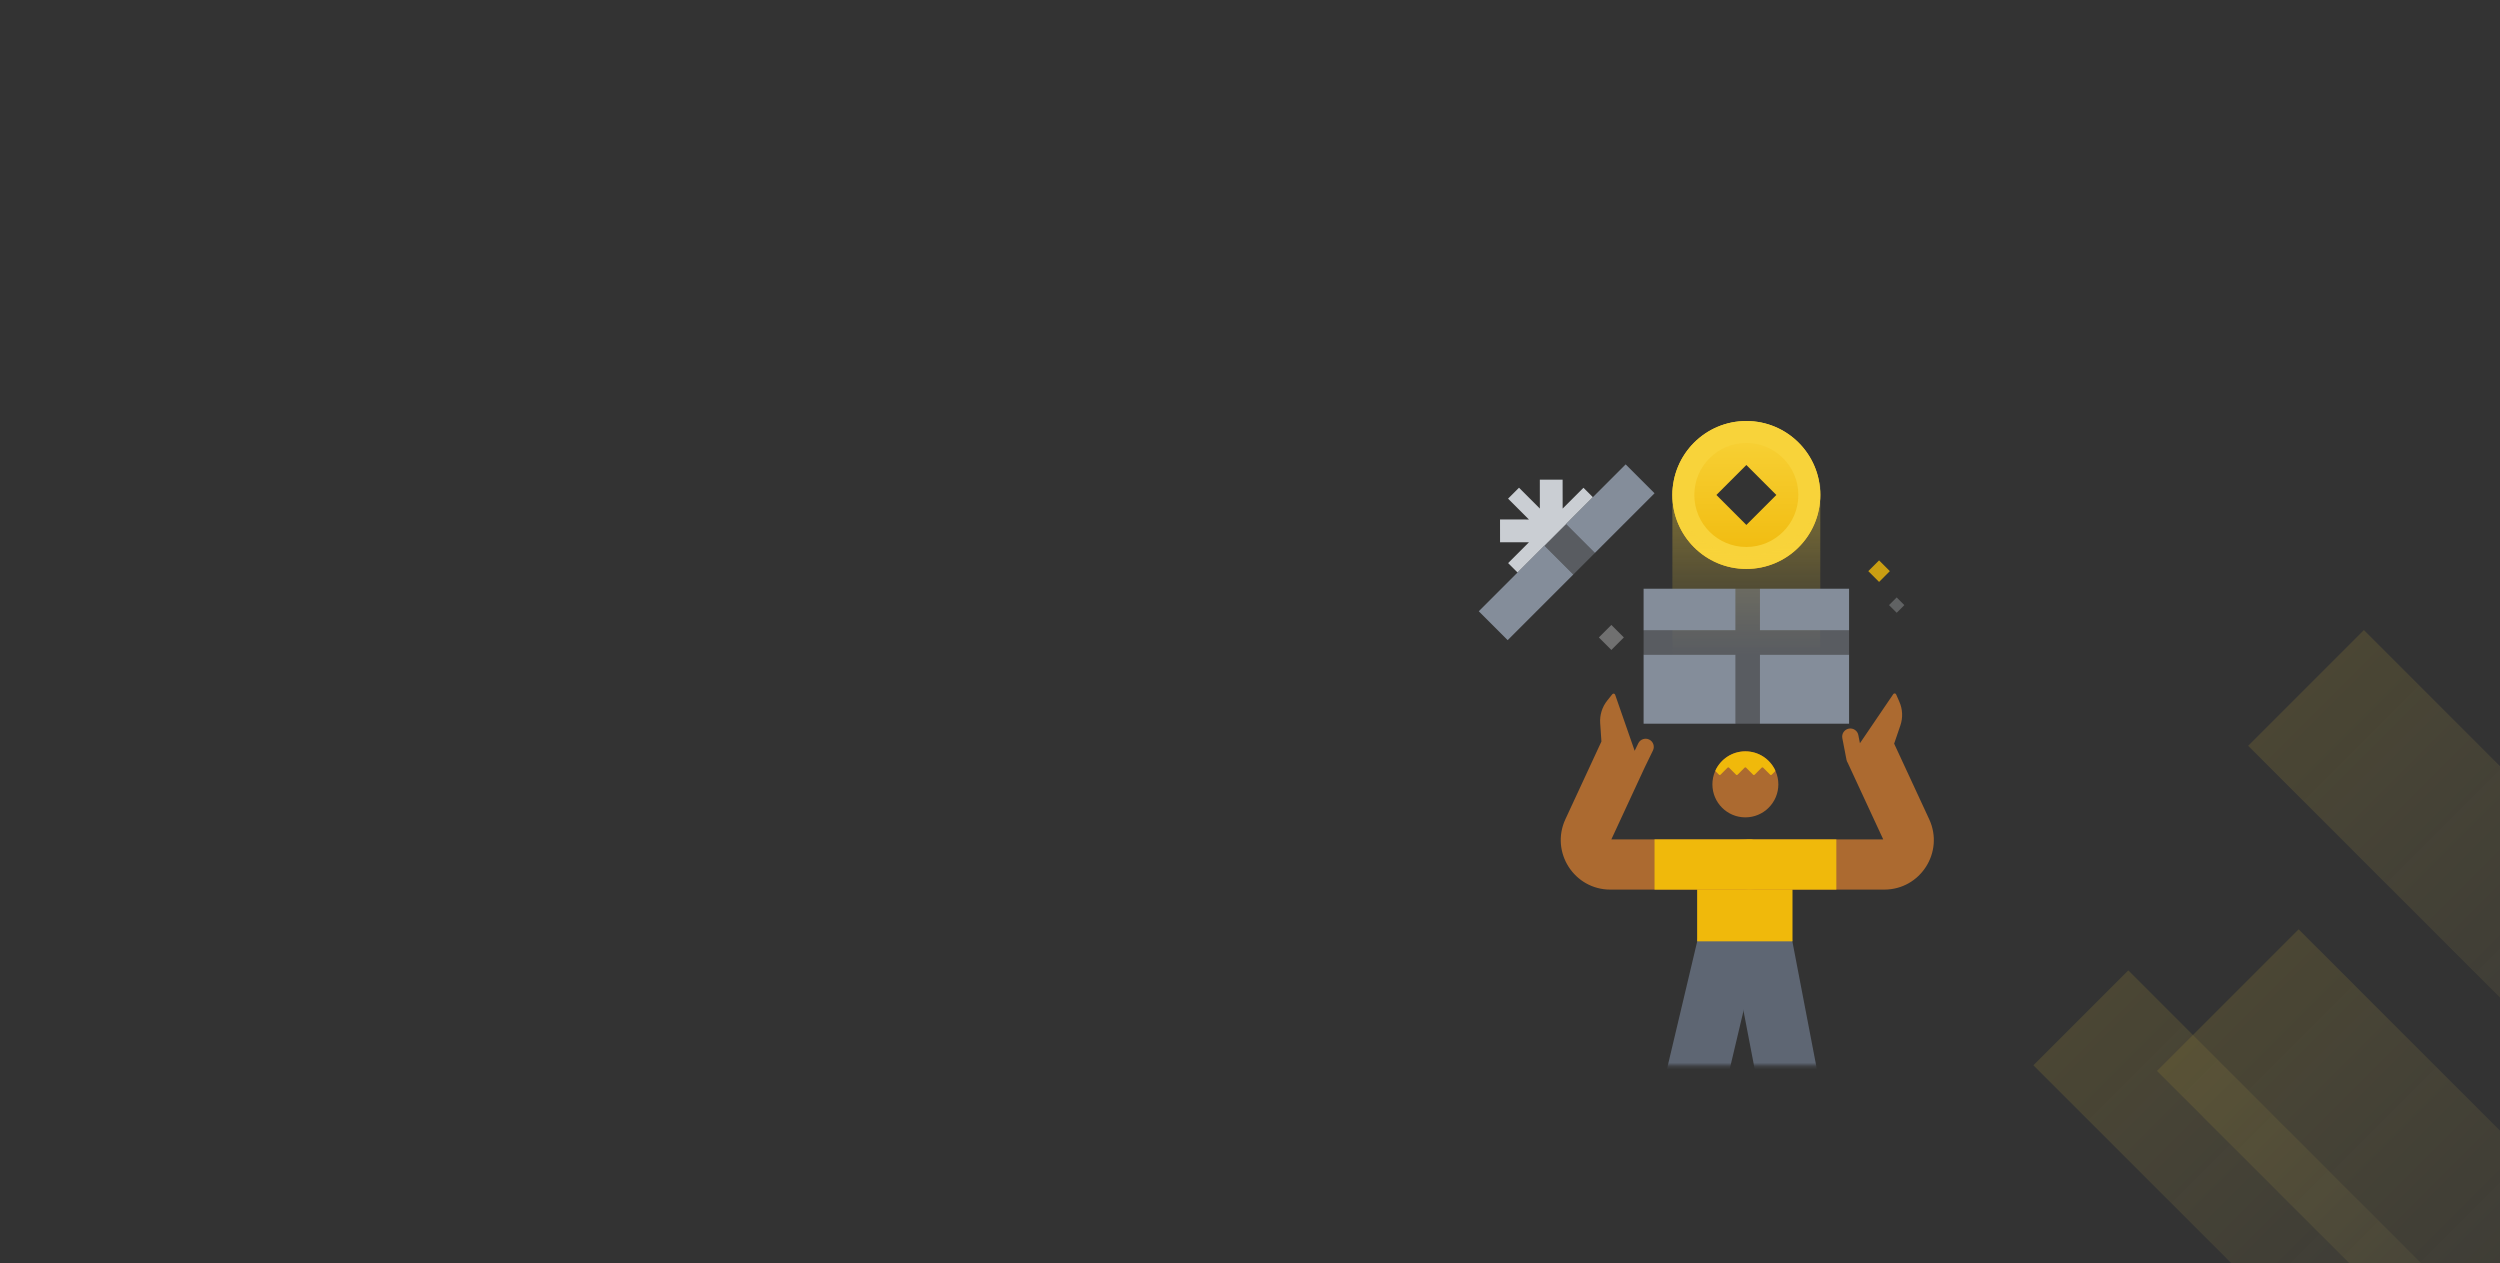 <svg xmlns="http://www.w3.org/2000/svg" fill="none" viewBox="0 0 768 388" height="388" width="768">
<rect x="0" y="0" width="768" height="388" fill="#333333" stroke="none"/>
<g clip-path="url(#clip0_7078_19674)">
<g opacity="0.4">
<rect fill="url(#paint0_linear_7078_19674)" transform="matrix(-0.707 0.707 0.707 0.707 726.188 193.55)" height="228.837" width="50.286" opacity="0.3"></rect>
<rect fill="url(#paint1_linear_7078_19674)" transform="matrix(-0.707 0.707 0.707 0.707 706.131 285.477)" height="228.837" width="61.538" opacity="0.3"></rect>
<rect fill="url(#paint2_linear_7078_19674)" transform="matrix(-0.707 0.707 0.707 0.707 653.821 298.101)" height="228.837" width="41.24" opacity="0.3"></rect>
</g>
<mask height="221" width="223" y="107" x="425" maskUnits="userSpaceOnUse" style="mask-type:alpha" id="mask0_7078_19674">
<path fill="#D9D9D9" d="M425 107H647.358V327.291H425V107Z"></path>
</mask>
<g mask="url(#mask0_7078_19674)">
<path fill="#5E6673" d="M500.935 375.493L523.507 280.229L541.759 284.553L519.188 379.818L500.935 375.493Z" clip-rule="evenodd" fill-rule="evenodd"></path>
<path fill="#5E6673" d="M549.48 283.28L568.068 380.205L549.646 383.738L531.058 286.813L549.48 283.28Z" clip-rule="evenodd" fill-rule="evenodd"></path>
<path fill="#F0B90B" d="M550.657 272.571V289.181H521.362V272.571C521.362 264.481 527.92 257.923 536.009 257.923C544.099 257.923 550.657 264.481 550.657 272.571Z"></path>
<path fill="#B97030" d="M530.072 265.58C530.072 269.836 533.523 273.286 537.779 273.286L578.841 273.286C589.957 273.286 597.322 261.756 592.647 251.671L581.883 228.447L583.794 222.86C584.607 220.483 584.497 217.888 583.488 215.587L582.49 213.315C582.332 212.954 581.838 212.908 581.617 213.234L571.368 228.325L570.885 225.821C570.622 224.462 569.308 223.573 567.949 223.835C566.59 224.097 565.7 225.412 565.963 226.771L567.244 233.41C567.309 233.748 567.44 234.057 567.62 234.327L578.533 257.873L537.779 257.873C533.523 257.873 530.072 261.323 530.072 265.58Z" clip-rule="evenodd" fill-rule="evenodd" opacity="0.9"></path>
</g>
<path fill="#B97030" d="M496.17 213.412L502.165 230.645L503.281 228.348C503.886 227.103 505.386 226.585 506.631 227.19C507.876 227.795 508.394 229.295 507.789 230.54L505.236 235.792L495.002 257.873H537.078C541.334 257.873 544.784 261.323 544.784 265.58C544.784 269.836 541.334 273.287 537.078 273.287H494.694C483.578 273.287 476.213 261.756 480.888 251.671L491.946 227.813L491.96 227.82L491.576 222.146C491.406 219.64 492.183 217.161 493.753 215.2L495.305 213.263C495.552 212.956 496.04 213.04 496.17 213.412Z" clip-rule="evenodd" fill-rule="evenodd" opacity="0.9"></path>
<path fill="#F0B90B" d="M530.072 265.58C530.072 269.836 533.523 273.287 537.779 273.287L564.123 273.287L564.123 257.873L537.779 257.873C533.523 257.873 530.072 261.324 530.072 265.58Z" clip-rule="evenodd" fill-rule="evenodd"></path>
<path fill="#F0B90B" d="M544.784 265.58C544.784 269.836 541.334 273.287 537.077 273.287H508.274L508.274 257.873H537.077C541.334 257.873 544.784 261.324 544.784 265.58Z" clip-rule="evenodd" fill-rule="evenodd"></path>
<path fill="#B97030" d="M536.179 230.815C541.773 230.815 546.308 235.354 546.308 240.954C546.308 246.554 541.773 251.094 536.179 251.094C530.584 251.094 526.049 246.554 526.049 240.954C526.049 235.355 530.584 230.815 536.179 230.815Z" opacity="0.9"></path>
<path fill="#F0B90B" d="M545.268 236.987C545.366 236.889 545.394 236.74 545.335 236.615C543.711 233.185 540.22 230.812 536.176 230.812C532.131 230.813 528.639 233.187 527.016 236.619C526.957 236.745 526.985 236.893 527.083 236.992L528.074 237.983C528.205 238.114 528.418 238.114 528.549 237.983L530.693 235.839C530.824 235.708 531.036 235.708 531.167 235.839L533.312 237.983C533.443 238.114 533.655 238.114 533.786 237.983L535.934 235.835C536.065 235.704 536.277 235.704 536.408 235.835L538.556 237.983C538.687 238.114 538.899 238.114 539.03 237.983L541.177 235.836C541.308 235.705 541.52 235.705 541.651 235.836L543.798 237.983C543.929 238.114 544.141 238.114 544.272 237.983L545.268 236.987Z" clip-rule="evenodd" fill-rule="evenodd"></path>
<path fill="url(#paint3_linear_7078_19674)" d="M536.475 129.34C523.929 129.34 513.759 139.511 513.759 152.057C513.759 164.603 523.929 174.773 536.475 174.773C549.021 174.773 559.192 164.603 559.192 152.057C559.192 139.511 549.021 129.34 536.475 129.34ZM536.483 161.266L545.693 152.056L536.483 142.847L527.274 152.056L536.483 161.266Z" clip-rule="evenodd" fill-rule="evenodd"></path>
<path fill="#F8D33A" d="M536.475 136.08C527.651 136.08 520.498 143.233 520.498 152.057C520.498 160.881 527.651 168.034 536.475 168.034C545.299 168.034 552.452 160.881 552.452 152.057C552.452 143.233 545.299 136.08 536.475 136.08ZM536.475 129.34C523.929 129.34 513.759 139.511 513.759 152.057C513.759 164.603 523.929 174.773 536.475 174.773C549.021 174.773 559.192 164.603 559.192 152.057C559.192 139.511 549.021 129.34 536.475 129.34Z" clip-rule="evenodd" fill-rule="evenodd"></path>
<path fill="url(#paint4_linear_7078_19674)" d="M513.76 147.957C513.76 147.957 513.76 147.957 513.76 147.957C513.76 160.503 523.93 170.674 536.476 170.674C548.944 170.674 559.066 160.63 559.192 148.192V201.589H513.758V147.957H513.76Z" clip-rule="evenodd" fill-rule="evenodd" opacity="0.4"></path>
<path fill="#848D9A" d="M533.167 222.32H504.914V201.11H533.167V222.32ZM540.628 222.32H568.036V201.11H540.628V222.32ZM568.036 193.639H540.628V180.858H533.167V193.639H504.914V180.857H568.036V193.639Z" clip-rule="evenodd" fill-rule="evenodd"></path>
<path fill="#CACED3" d="M466.212 175.898L476.102 166.008L479.462 162.648L489.352 152.758L486.438 149.844L480.045 156.238L480.035 147.363L473.035 147.355L473.044 156.23L466.638 149.823L463.277 153.184L469.684 159.591L460.809 159.581L460.816 166.582L469.691 166.591L463.298 172.984L466.212 175.898Z"></path>
<path fill="#848D9A" d="M499.4 142.658L454.278 187.78L463.152 196.654L483.311 176.495L474.439 167.622L481.076 160.986L489.948 169.858L508.274 151.532L499.4 142.658Z" clip-rule="evenodd" fill-rule="evenodd"></path>
<rect fill="#929AA5" transform="rotate(-45 474.439 167.623)" height="12.549" width="9.386" y="167.623" x="474.439" opacity="0.4"></rect>
<path fill="#929AA5" d="M533.167 180.857V193.639H504.914V201.11H533.167V222.321H540.628V201.11H568.037V193.639H540.628V180.857H533.167Z" opacity="0.4"></path>
<path fill="white" d="M491.168 195.824L495.008 191.983L498.849 195.824L495.008 199.665L491.168 195.824Z" opacity="0.3"></path>
<path fill="#F0B90B" d="M573.94 175.457L577.252 172.146L580.563 175.457L577.252 178.769L573.94 175.457Z" opacity="0.8"></path>
<path fill="#CACED3" d="M585.021 185.89L582.664 188.247L580.307 185.89L582.664 183.533L585.021 185.89Z" opacity="0.3"></path>
</g>
<defs>
<linearGradient gradientUnits="userSpaceOnUse" y2="228.837" x2="25.143" y1="0" x1="25.143" id="paint0_linear_7078_19674">
<stop stop-color="#F8D33A"></stop>
<stop stop-opacity="0" stop-color="#FCEA9C" offset="1"></stop>
</linearGradient>
<linearGradient gradientUnits="userSpaceOnUse" y2="228.837" x2="30.769" y1="0" x1="30.769" id="paint1_linear_7078_19674">
<stop stop-color="#F8D33A"></stop>
<stop stop-opacity="0" stop-color="#FCEA9C" offset="1"></stop>
</linearGradient>
<linearGradient gradientUnits="userSpaceOnUse" y2="228.837" x2="20.62" y1="0" x1="20.62" id="paint2_linear_7078_19674">
<stop stop-color="#F8D33A"></stop>
<stop stop-opacity="0" stop-color="#FCEA9C" offset="1"></stop>
</linearGradient>
<linearGradient gradientUnits="userSpaceOnUse" y2="129.34" x2="536.475" y1="174.773" x1="536.475" id="paint3_linear_7078_19674">
<stop stop-color="#F0B90B"></stop>
<stop stop-color="#F8D33A" offset="1"></stop>
</linearGradient>
<linearGradient gradientUnits="userSpaceOnUse" y2="201.589" x2="536.475" y1="147.957" x1="536.475" id="paint4_linear_7078_19674">
<stop stop-color="#F8D33A"></stop>
<stop stop-opacity="0" stop-color="#F8D33A" offset="1"></stop>
</linearGradient>
<clipPath id="clip0_7078_19674">
<rect fill="white" height="388" width="768"></rect>
</clipPath>
</defs>
</svg>
